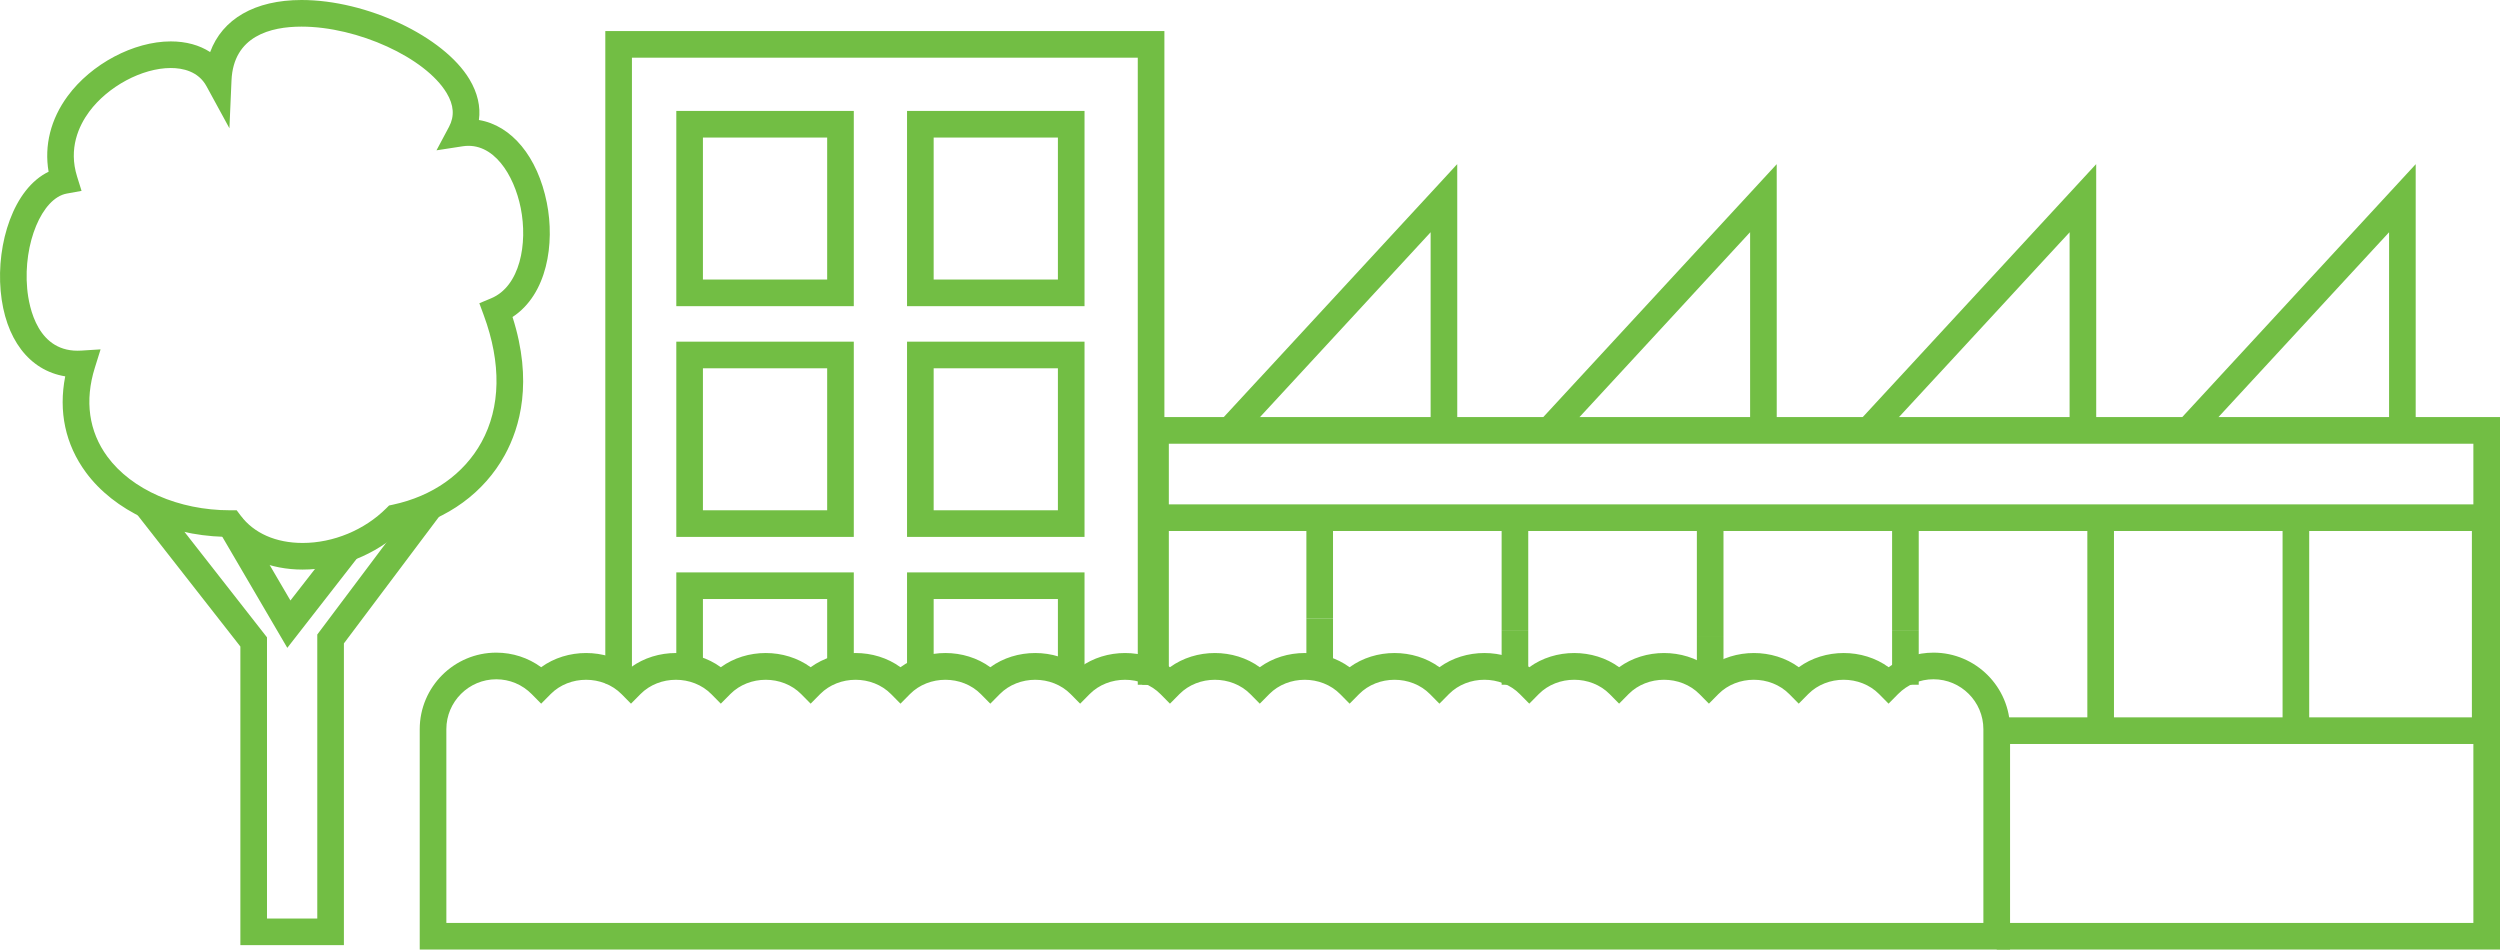 <?xml version="1.0" encoding="utf-8"?>
<!-- Generator: Adobe Illustrator 15.0.0, SVG Export Plug-In . SVG Version: 6.00 Build 0)  -->
<!DOCTYPE svg PUBLIC "-//W3C//DTD SVG 1.1//EN" "http://www.w3.org/Graphics/SVG/1.1/DTD/svg11.dtd">
<svg version="1.1" id="Layer_1" xmlns="http://www.w3.org/2000/svg" xmlns:xlink="http://www.w3.org/1999/xlink" x="0px" y="0px"
	 width="140.854px" height="53.5px" viewBox="0 0 140.854 53.5" enable-background="new 0 0 140.854 53.5" xml:space="preserve">
<path fill="#72BE44" d="M113.247,53.5H23.648V41.083c0-2.377,1.934-4.312,4.312-4.312c0.922,0,1.799,0.288,2.53,0.821
	c1.463-1.066,3.598-1.066,5.061,0c1.463-1.066,3.598-1.066,5.061,0c1.463-1.066,3.598-1.066,5.061,0
	c1.463-1.066,3.598-1.066,5.061,0c1.463-1.066,3.598-1.066,5.061,0c1.463-1.066,3.598-1.066,5.061,0
	c1.463-1.066,3.598-1.066,5.061,0c1.463-1.066,3.598-1.066,5.061,0c1.463-1.066,3.598-1.066,5.061,0
	c1.463-1.066,3.598-1.066,5.061,0c1.463-1.066,3.599-1.066,5.062,0c1.463-1.066,3.599-1.066,5.062,0
	c1.463-1.066,3.598-1.066,5.061,0c1.463-1.066,3.598-1.066,5.061,0c1.463-1.066,3.599-1.066,5.062,0
	c0.731-0.533,1.608-0.821,2.53-0.821c2.377,0,4.312,1.935,4.312,4.312V53.5z M25.148,52h86.599V41.083
	c0-1.55-1.261-2.812-2.812-2.812c-0.755,0-1.465,0.297-1.997,0.835l-0.533,0.539l-0.533-0.539c-1.065-1.076-2.929-1.076-3.995,0
	l-0.533,0.539l-0.533-0.539c-1.065-1.076-2.93-1.076-3.994,0l-0.533,0.539l-0.533-0.539c-1.066-1.076-2.93-1.076-3.994,0
	l-0.533,0.539l-0.533-0.539c-1.066-1.076-2.93-1.076-3.995,0l-0.533,0.539l-0.533-0.539c-1.065-1.076-2.93-1.076-3.995,0
	L81.1,39.646l-0.533-0.539c-1.065-1.076-2.93-1.076-3.994,0l-0.533,0.539l-0.533-0.539c-1.065-1.076-2.93-1.076-3.995,0
	l-0.533,0.539l-0.533-0.539c-1.066-1.076-2.93-1.076-3.995,0l-0.533,0.539l-0.533-0.539c-1.066-1.076-2.93-1.076-3.995,0
	l-0.533,0.539l-0.533-0.539c-1.065-1.076-2.929-1.076-3.995,0l-0.533,0.539l-0.533-0.539c-1.066-1.076-2.93-1.076-3.995,0
	l-0.533,0.539l-0.533-0.539c-1.066-1.076-2.93-1.076-3.995,0l-0.533,0.539l-0.533-0.539c-1.065-1.076-2.929-1.076-3.995,0
	l-0.533,0.539l-0.533-0.539c-1.066-1.076-2.93-1.076-3.995,0l-0.533,0.539l-0.533-0.539c-1.066-1.076-2.93-1.076-3.995,0
	l-0.533,0.539l-0.533-0.539c-0.533-0.538-1.242-0.835-1.997-0.835c-1.55,0-2.812,1.262-2.812,2.812V52z"/>
<polygon fill="#72BE44" points="140.854,53.5 112.497,53.5 112.497,52 139.354,52 139.354,25 65.854,25 65.854,38.58 64.354,38.58 
	64.354,23.5 140.854,23.5 "/>
<polygon fill="#72BE44" points="69.905,24.676 68.802,23.658 82.104,9.249 82.104,23.834 80.604,23.834 80.604,13.085 "/>
<polygon fill="#72BE44" points="87.904,24.676 86.803,23.658 100.104,9.249 100.104,23.834 98.604,23.834 98.604,13.085 "/>
<polygon fill="#72BE44" points="105.904,24.676 104.803,23.658 118.104,9.249 118.104,23.834 116.604,23.834 116.604,13.085 "/>
<polygon fill="#72BE44" points="123.904,24.676 122.803,23.658 136.104,9.249 136.104,23.834 134.604,23.834 134.604,13.085 "/>
<polygon fill="#72BE44" points="140.77,41.917 112.497,41.917 112.497,40.417 139.27,40.417 139.27,29.917 65.77,29.917 
	65.77,35.501 64.27,35.501 64.27,28.417 140.77,28.417 "/>
<rect x="73.604" y="34.834" fill="#72BE44" width="1.5" height="2.688"/>
<rect x="73.604" y="29.167" fill="#72BE44" width="1.5" height="5.667"/>
<rect x="84.604" y="35.501" fill="#72BE44" width="1.5" height="3.078"/>
<rect x="84.604" y="29.167" fill="#72BE44" width="1.5" height="6.334"/>
<rect x="95.604" y="35.834" fill="#72BE44" width="1.5" height="2.745"/>
<rect x="95.604" y="29.167" fill="#72BE44" width="1.5" height="6.667"/>
<rect x="106.604" y="35.501" fill="#72BE44" width="1.5" height="3.078"/>
<rect x="106.604" y="29.167" fill="#72BE44" width="1.5" height="6.334"/>
<rect x="117.604" y="29.167" fill="#72BE44" width="1.5" height="12.333"/>
<rect x="128.604" y="29.167" fill="#72BE44" width="1.5" height="12.333"/>
<path fill="#72BE44" d="M17.051,32.091c-1.814,0-3.415-0.668-4.452-1.846c-3.221-0.096-6.17-1.469-7.76-3.631
	c-1.157-1.573-1.552-3.428-1.164-5.41c-2.024-0.328-3.394-2.11-3.638-4.814c-0.242-2.675,0.725-5.763,2.701-6.714
	C2.485,8.204,2.854,6.714,3.811,5.414C5.144,3.6,7.534,2.333,9.622,2.333c0.859,0,1.611,0.208,2.218,0.601
	C12.527,1.071,14.357,0,16.99,0c3.675,0,8.007,2.046,9.46,4.468c0.458,0.764,0.636,1.541,0.532,2.294
	c1.837,0.303,3.308,2.065,3.827,4.662c0.461,2.305,0.019,5.16-1.933,6.437c1.163,3.631,0.422,6.219-0.436,7.778
	c-1.167,2.12-3.212,3.61-5.776,4.215C21.174,31.258,19.093,32.091,17.051,32.091z M5.667,19.684l-0.325,1.04
	c-0.58,1.855-0.336,3.585,0.706,5.002c1.371,1.866,4.02,3.024,6.912,3.024h0.375l0.225,0.3c0.746,0.994,1.985,1.541,3.492,1.541
	c1.727,0,3.488-0.73,4.712-1.954l0.157-0.157l0.216-0.046c2.232-0.478,4.004-1.728,4.99-3.519c1.084-1.969,1.129-4.443,0.129-7.155
	l-0.249-0.675l0.664-0.277c1.627-0.678,2.071-3.074,1.668-5.09c-0.375-1.869-1.54-3.739-3.266-3.477l-1.48,0.228l0.705-1.322
	c0.32-0.601,0.276-1.225-0.134-1.908C23.969,3.248,20.149,1.5,16.99,1.5c-1.741,0-3.838,0.526-3.947,3.033l-0.117,2.693
	l-1.291-2.367c-0.463-0.849-1.351-1.027-2.013-1.027c-1.615,0-3.551,1.039-4.603,2.47c-0.581,0.791-1.17,2.063-0.677,3.642
	l0.253,0.81l-0.834,0.152c-1.397,0.254-2.46,2.804-2.23,5.35c0.098,1.085,0.605,3.654,3.049,3.497L5.667,19.684z"/>
<polygon fill="#72BE44" points="19.376,53.25 13.543,53.25 13.543,36.426 7.703,28.963 8.884,28.038 15.043,35.909 15.043,51.75 
	17.876,51.75 17.876,35.75 23.658,28.05 24.857,28.951 19.376,36.25 "/>
<polygon fill="#72BE44" points="16.187,36.501 12.312,29.879 13.607,29.122 16.363,33.833 19.042,30.394 20.226,31.316 "/>
<polygon fill="#72BE44" points="65.604,38.58 64.104,38.58 64.104,3.25 35.604,3.25 35.604,38.5 34.104,38.5 34.104,1.75 
	65.604,1.75 "/>
<path fill="#72BE44" d="M48.104,17.25h-10v-11h10V17.25z M39.604,15.75h7v-8h-7V15.75z"/>
<path fill="#72BE44" d="M61.104,17.25h-10v-11h10V17.25z M52.604,15.75h7v-8h-7V15.75z"/>
<path fill="#72BE44" d="M48.104,30.25h-10v-11h10V30.25z M39.604,28.75h7v-8h-7V28.75z"/>
<path fill="#72BE44" d="M61.104,30.25h-10v-11h10V30.25z M52.604,28.75h7v-8h-7V28.75z"/>
<polygon fill="#72BE44" points="39.604,37.608 38.104,37.608 38.104,32.25 48.104,32.25 48.104,37.522 46.604,37.522 46.604,33.75 
	39.604,33.75 "/>
<polygon fill="#72BE44" points="61.104,38.58 59.604,38.58 59.604,33.75 52.604,33.75 52.604,37.608 51.104,37.608 51.104,32.25 
	61.104,32.25 "/>
</svg>
